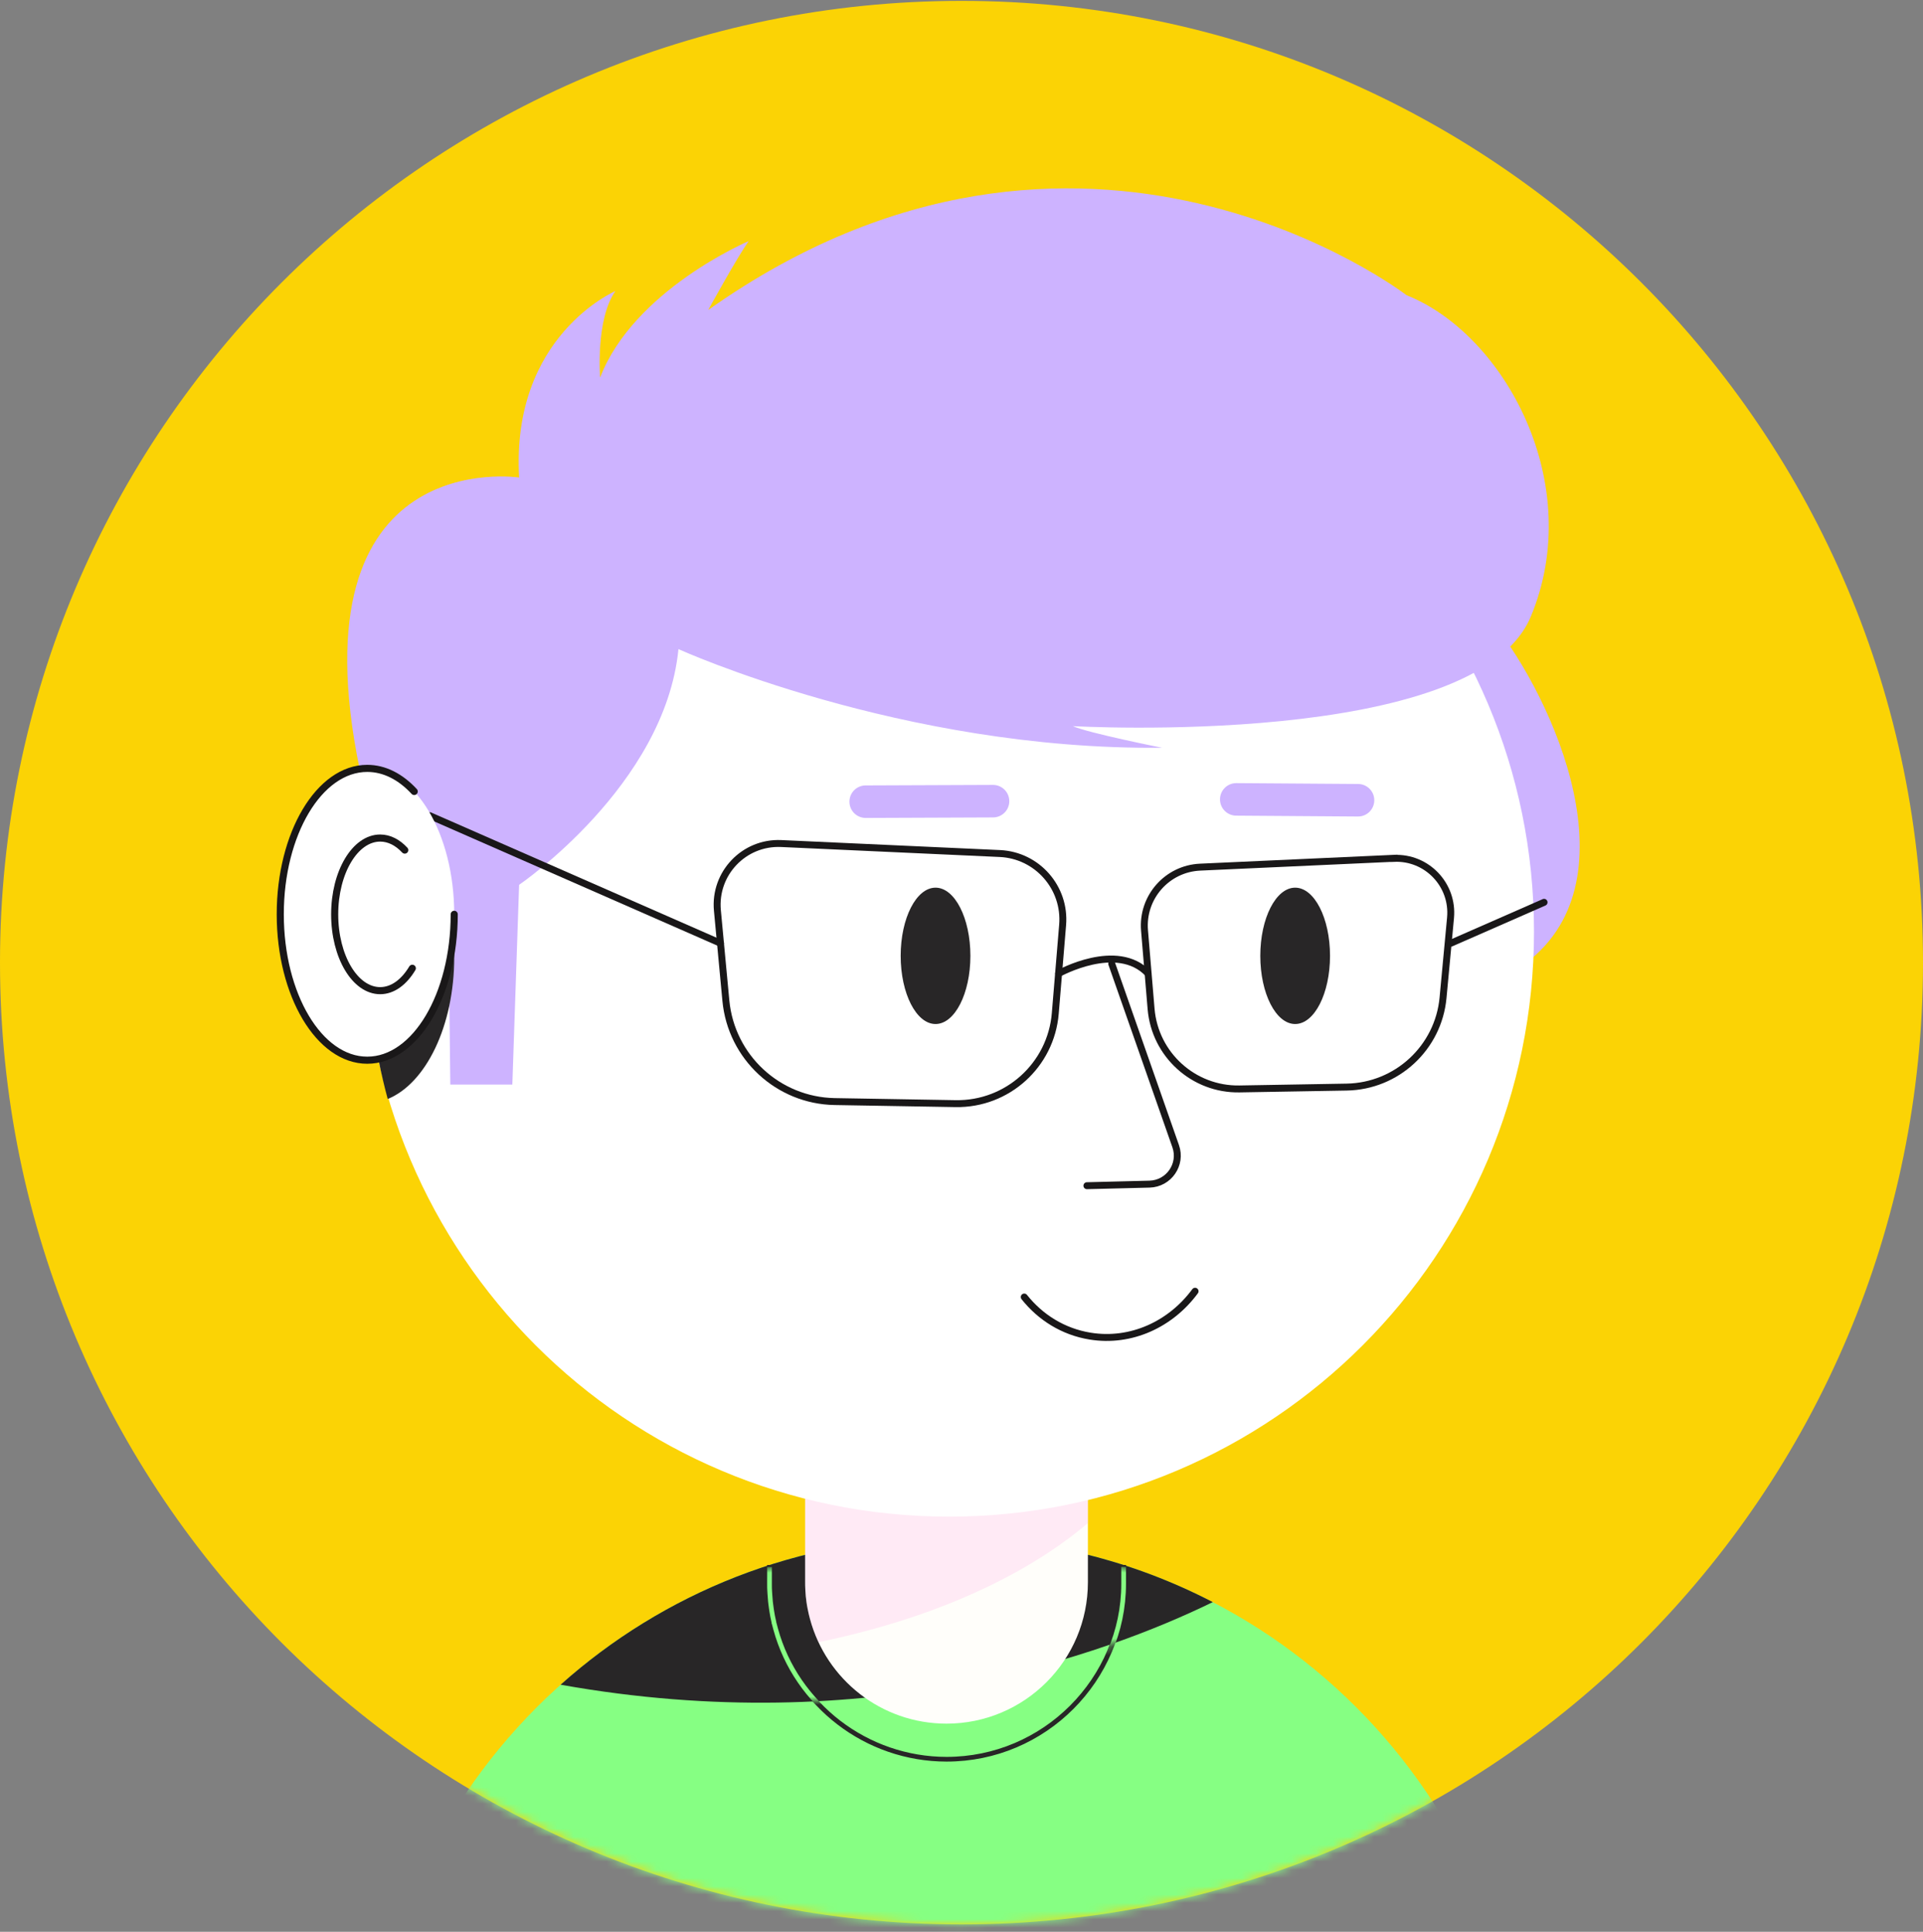 <svg width="233" height="234" viewBox="0 0 233 234" fill="none" xmlns="http://www.w3.org/2000/svg">
<rect x="0" y="0" width="233" height="234" fill="#808080" stroke="none"/>
<path d="M116.5 233.105C180.841 233.105 233 180.947 233 116.605C233 52.264 180.841 0.105 116.5 0.105C52.159 0.105 0 52.264 0 116.605C0 180.947 52.159 233.105 116.5 233.105Z" fill="#FBD305"/>
<mask id="mask0_40000195_7136" style="mask-type:luminance" maskUnits="userSpaceOnUse" x="0" y="0" width="233" height="234">
<path d="M116.5 233.105C180.841 233.105 233 180.947 233 116.605C233 52.264 180.841 0.105 116.5 0.105C52.159 0.105 0 52.264 0 116.605C0 180.947 52.159 233.105 116.5 233.105Z" fill="white"/>
</mask>
<g mask="url(#mask0_40000195_7136)">
<path d="M114.684 186.223C153.436 186.223 184.898 217.684 184.898 256.437V313.616H44.469V256.437C44.469 217.684 75.931 186.223 114.684 186.223Z" fill="#86FF83"/>
<path d="M93.237 189.566V191.648C93.237 191.977 93.237 192.288 93.263 192.616L93.28 192.875C93.297 193.221 93.323 193.506 93.349 193.782L93.384 194.084C93.41 194.283 93.436 194.482 93.461 194.672C93.479 194.801 93.496 194.94 93.522 195.078L93.617 195.631C93.66 195.873 93.712 196.114 93.772 196.365V196.408C93.798 196.477 93.816 196.538 93.824 196.607L93.841 196.676C93.885 196.857 93.928 197.039 93.98 197.212C96.485 206.567 105.011 213.098 114.695 213.098C126.521 213.098 136.145 203.475 136.145 191.648V189.566" stroke="#282627" stroke-width="0.57" stroke-miterlimit="10"/>
<path d="M146.951 194.068C137.293 189.057 126.322 186.232 114.686 186.232C96.726 186.232 80.348 192.979 67.925 204.071C105.322 210.766 133.769 200.486 146.942 194.068H146.951Z" fill="#282627"/>
<path d="M117.804 173.55C110.763 173.55 103.965 174.586 97.555 176.521V191.648C97.555 191.907 97.555 192.166 97.572 192.425C97.572 192.494 97.572 192.563 97.581 192.632C97.598 192.874 97.615 193.116 97.632 193.358C97.632 193.427 97.65 193.505 97.658 193.574C97.676 193.738 97.701 193.911 97.719 194.075C97.736 194.187 97.753 194.3 97.771 194.412C97.797 194.55 97.823 194.697 97.848 194.835C97.883 195.025 97.926 195.224 97.969 195.414C97.987 195.5 98.004 195.587 98.03 195.673C98.064 195.82 98.099 195.958 98.142 196.105C100.103 203.413 106.763 208.787 114.685 208.787C124.144 208.787 131.815 201.116 131.815 191.656V174.967C127.289 174.051 122.598 173.567 117.804 173.567V173.55Z" fill="#FFFEFA"/>
<path opacity="0.2" d="M117.804 173.55C110.763 173.55 103.965 174.586 97.555 176.521V191.648C97.555 191.907 97.555 192.166 97.572 192.425C97.572 192.494 97.572 192.563 97.581 192.632C97.598 192.874 97.615 193.116 97.632 193.358C97.632 193.427 97.65 193.505 97.658 193.574C97.676 193.738 97.701 193.911 97.719 194.075C97.736 194.187 97.753 194.3 97.771 194.412C97.797 194.55 97.823 194.697 97.848 194.835C97.883 195.025 97.926 195.224 97.969 195.414C97.987 195.5 98.004 195.587 98.03 195.673C98.064 195.82 98.099 195.958 98.142 196.105C98.401 197.081 98.755 198.023 99.179 198.921C116.663 195.302 126.727 188.831 131.824 184.486V174.967C127.297 174.051 122.607 173.567 117.812 173.567L117.804 173.55Z" fill="#FF9FE2"/>
<mask id="mask1_40000195_7136" style="mask-type:luminance" maskUnits="userSpaceOnUse" x="67" y="186" width="80" height="21">
<path d="M146.951 194.247C137.293 189.315 126.322 186.524 114.686 186.524C96.726 186.524 80.348 193.167 67.925 204.095C105.322 210.687 133.769 200.562 146.942 194.247H146.951Z" fill="white"/>
</mask>
<g mask="url(#mask1_40000195_7136)">
<path d="M93.237 189.816V191.863C93.237 192.192 93.237 192.494 93.263 192.814L93.28 193.073C93.297 193.41 93.323 193.695 93.349 193.971L93.384 194.265C93.41 194.464 93.436 194.654 93.461 194.844C93.479 194.973 93.496 195.103 93.522 195.241L93.617 195.785C93.66 196.019 93.712 196.261 93.772 196.502V196.546C93.798 196.615 93.816 196.675 93.824 196.736L93.841 196.796C93.885 196.978 93.928 197.159 93.98 197.323C96.485 206.532 105.011 212.968 114.695 212.968C126.521 212.968 136.145 203.491 136.145 191.846V189.799" stroke="#86FF83" stroke-width="0.57" stroke-miterlimit="10"/>
</g>
<path d="M180.935 75.52L171.337 77.593C171.337 77.593 170.577 99.198 182.136 104.649L184.321 117.063C198.558 107.18 188.105 84.435 180.944 75.52H180.935Z" fill="#CDB3FF"/>
<path d="M115.005 183.712C154.141 183.712 185.867 151.986 185.867 112.85C185.867 73.713 154.141 41.987 115.005 41.987C75.869 41.987 44.143 73.713 44.143 112.85C44.143 151.986 75.869 183.712 115.005 183.712Z" fill="white"/>
<path d="M62.898 107.179C62.898 107.179 80.573 95.154 82.205 78.628C82.205 78.628 109.209 90.904 140.792 90.575C140.792 90.575 131.791 88.779 129.994 87.958C129.994 87.958 178.759 90.74 185.471 74.706C192.183 58.673 182.361 40.506 170.414 35.755C170.414 35.755 131.143 5.477 85.808 37.552C85.808 37.552 89.41 31.004 90.714 29.207C90.714 29.207 76.806 35.098 72.711 45.733C72.711 45.733 72.15 38.692 74.56 35.263C74.56 35.263 61.913 40.662 62.898 57.844C62.898 57.844 35.41 53.663 43.591 93.228L54.346 112.846L54.562 131.375H62.077L62.898 107.179Z" fill="#CDB3FF"/>
<path d="M94.664 102.179L121.15 103.389C125.676 103.596 129.132 107.527 128.752 112.045L127.862 122.757C127.344 129.011 122.057 133.797 115.776 133.684L101.134 133.434C94.275 133.313 88.599 128.052 87.951 121.219L86.924 110.291C86.5 105.799 90.154 101.972 94.655 102.179H94.664Z" stroke="#191718" stroke-width="0.84" stroke-miterlimit="10" stroke-linecap="round"/>
<path d="M168.894 103.967L145.414 105.038C141.397 105.22 138.339 108.701 138.676 112.71L139.471 122.212C139.937 127.758 144.619 132 150.182 131.904L163.166 131.68C169.248 131.576 174.284 126.911 174.846 120.856L175.753 111.172C176.124 107.189 172.893 103.795 168.894 103.976V103.967Z" stroke="#191718" stroke-width="0.84" stroke-miterlimit="10" stroke-linecap="round"/>
<path d="M128.268 117.925C128.268 117.925 135.351 113.977 139.109 117.925" stroke="#191718" stroke-width="0.84" stroke-miterlimit="10" stroke-linecap="round"/>
<path d="M87.301 114.254L52.081 98.808" stroke="#191718" stroke-width="0.84" stroke-miterlimit="10" stroke-linecap="round"/>
<path d="M175.779 114.258L187.087 109.299" stroke="#191718" stroke-width="0.84" stroke-miterlimit="10" stroke-linecap="round"/>
<path d="M164.546 98.904L149.791 98.8C148.702 98.8 147.821 97.919 147.821 96.83C147.821 95.742 148.702 94.861 149.791 94.861L164.546 94.965C165.634 94.965 166.515 95.846 166.515 96.934C166.515 98.023 165.634 98.904 164.546 98.904Z" fill="#CDB3FF"/>
<path d="M120.32 99.017L104.891 99.078C103.803 99.078 102.922 98.197 102.922 97.108C102.922 96.02 103.803 95.139 104.891 95.139L120.32 95.078C121.408 95.078 122.29 95.959 122.29 97.048C122.29 98.136 121.408 99.017 120.32 99.017Z" fill="#CDB3FF"/>
<path d="M113.354 124.041C115.687 124.041 117.578 120.343 117.578 115.782C117.578 111.221 115.687 107.524 113.354 107.524C111.021 107.524 109.13 111.221 109.13 115.782C109.13 120.343 111.021 124.041 113.354 124.041Z" fill="#282627"/>
<path d="M156.928 124.041C159.261 124.041 161.152 120.343 161.152 115.782C161.152 111.221 159.261 107.524 156.928 107.524C154.595 107.524 152.704 111.221 152.704 115.782C152.704 120.343 154.595 124.041 156.928 124.041Z" fill="#282627"/>
<path d="M46.978 133.122C51.599 131.248 55.038 124.268 55.038 115.94C55.038 107.189 51.245 99.924 46.261 98.516C45.112 103.622 44.498 108.926 44.498 114.377C44.498 120.864 45.362 127.144 46.978 133.122Z" fill="#282627"/>
<path d="M44.497 128.424C50.317 128.424 55.036 120.511 55.036 110.75C55.036 100.988 50.317 93.075 44.497 93.075C38.676 93.075 33.958 100.988 33.958 110.75C33.958 120.511 38.676 128.424 44.497 128.424Z" fill="white"/>
<path d="M55.036 110.75C55.036 120.511 50.319 128.424 44.497 128.424C38.674 128.424 33.958 120.511 33.958 110.75C33.958 100.988 38.674 93.075 44.497 93.075C46.596 93.075 48.548 94.103 50.189 95.874" stroke="#191718" stroke-width="0.86" stroke-miterlimit="10" stroke-linecap="round"/>
<path d="M49.959 117.288C48.957 118.964 47.583 120 46.063 120C43.013 120 40.551 115.862 40.551 110.757C40.551 105.652 43.022 101.514 46.063 101.514C47.16 101.514 48.179 102.049 49.043 102.974" stroke="#191718" stroke-width="0.86" stroke-miterlimit="10" stroke-linecap="round"/>
<path d="M134.702 116.734L142.451 138.84C143.228 141.052 141.622 143.375 139.28 143.436L131.696 143.626" stroke="#191718" stroke-width="0.84" stroke-miterlimit="10" stroke-linecap="round"/>
<path d="M124.103 157.11C126.055 159.572 128.828 161.317 132.076 161.844C137.052 162.656 141.863 160.401 144.801 156.41" stroke="#191718" stroke-width="0.84" stroke-miterlimit="10" stroke-linecap="round"/>
</g>
</svg>
